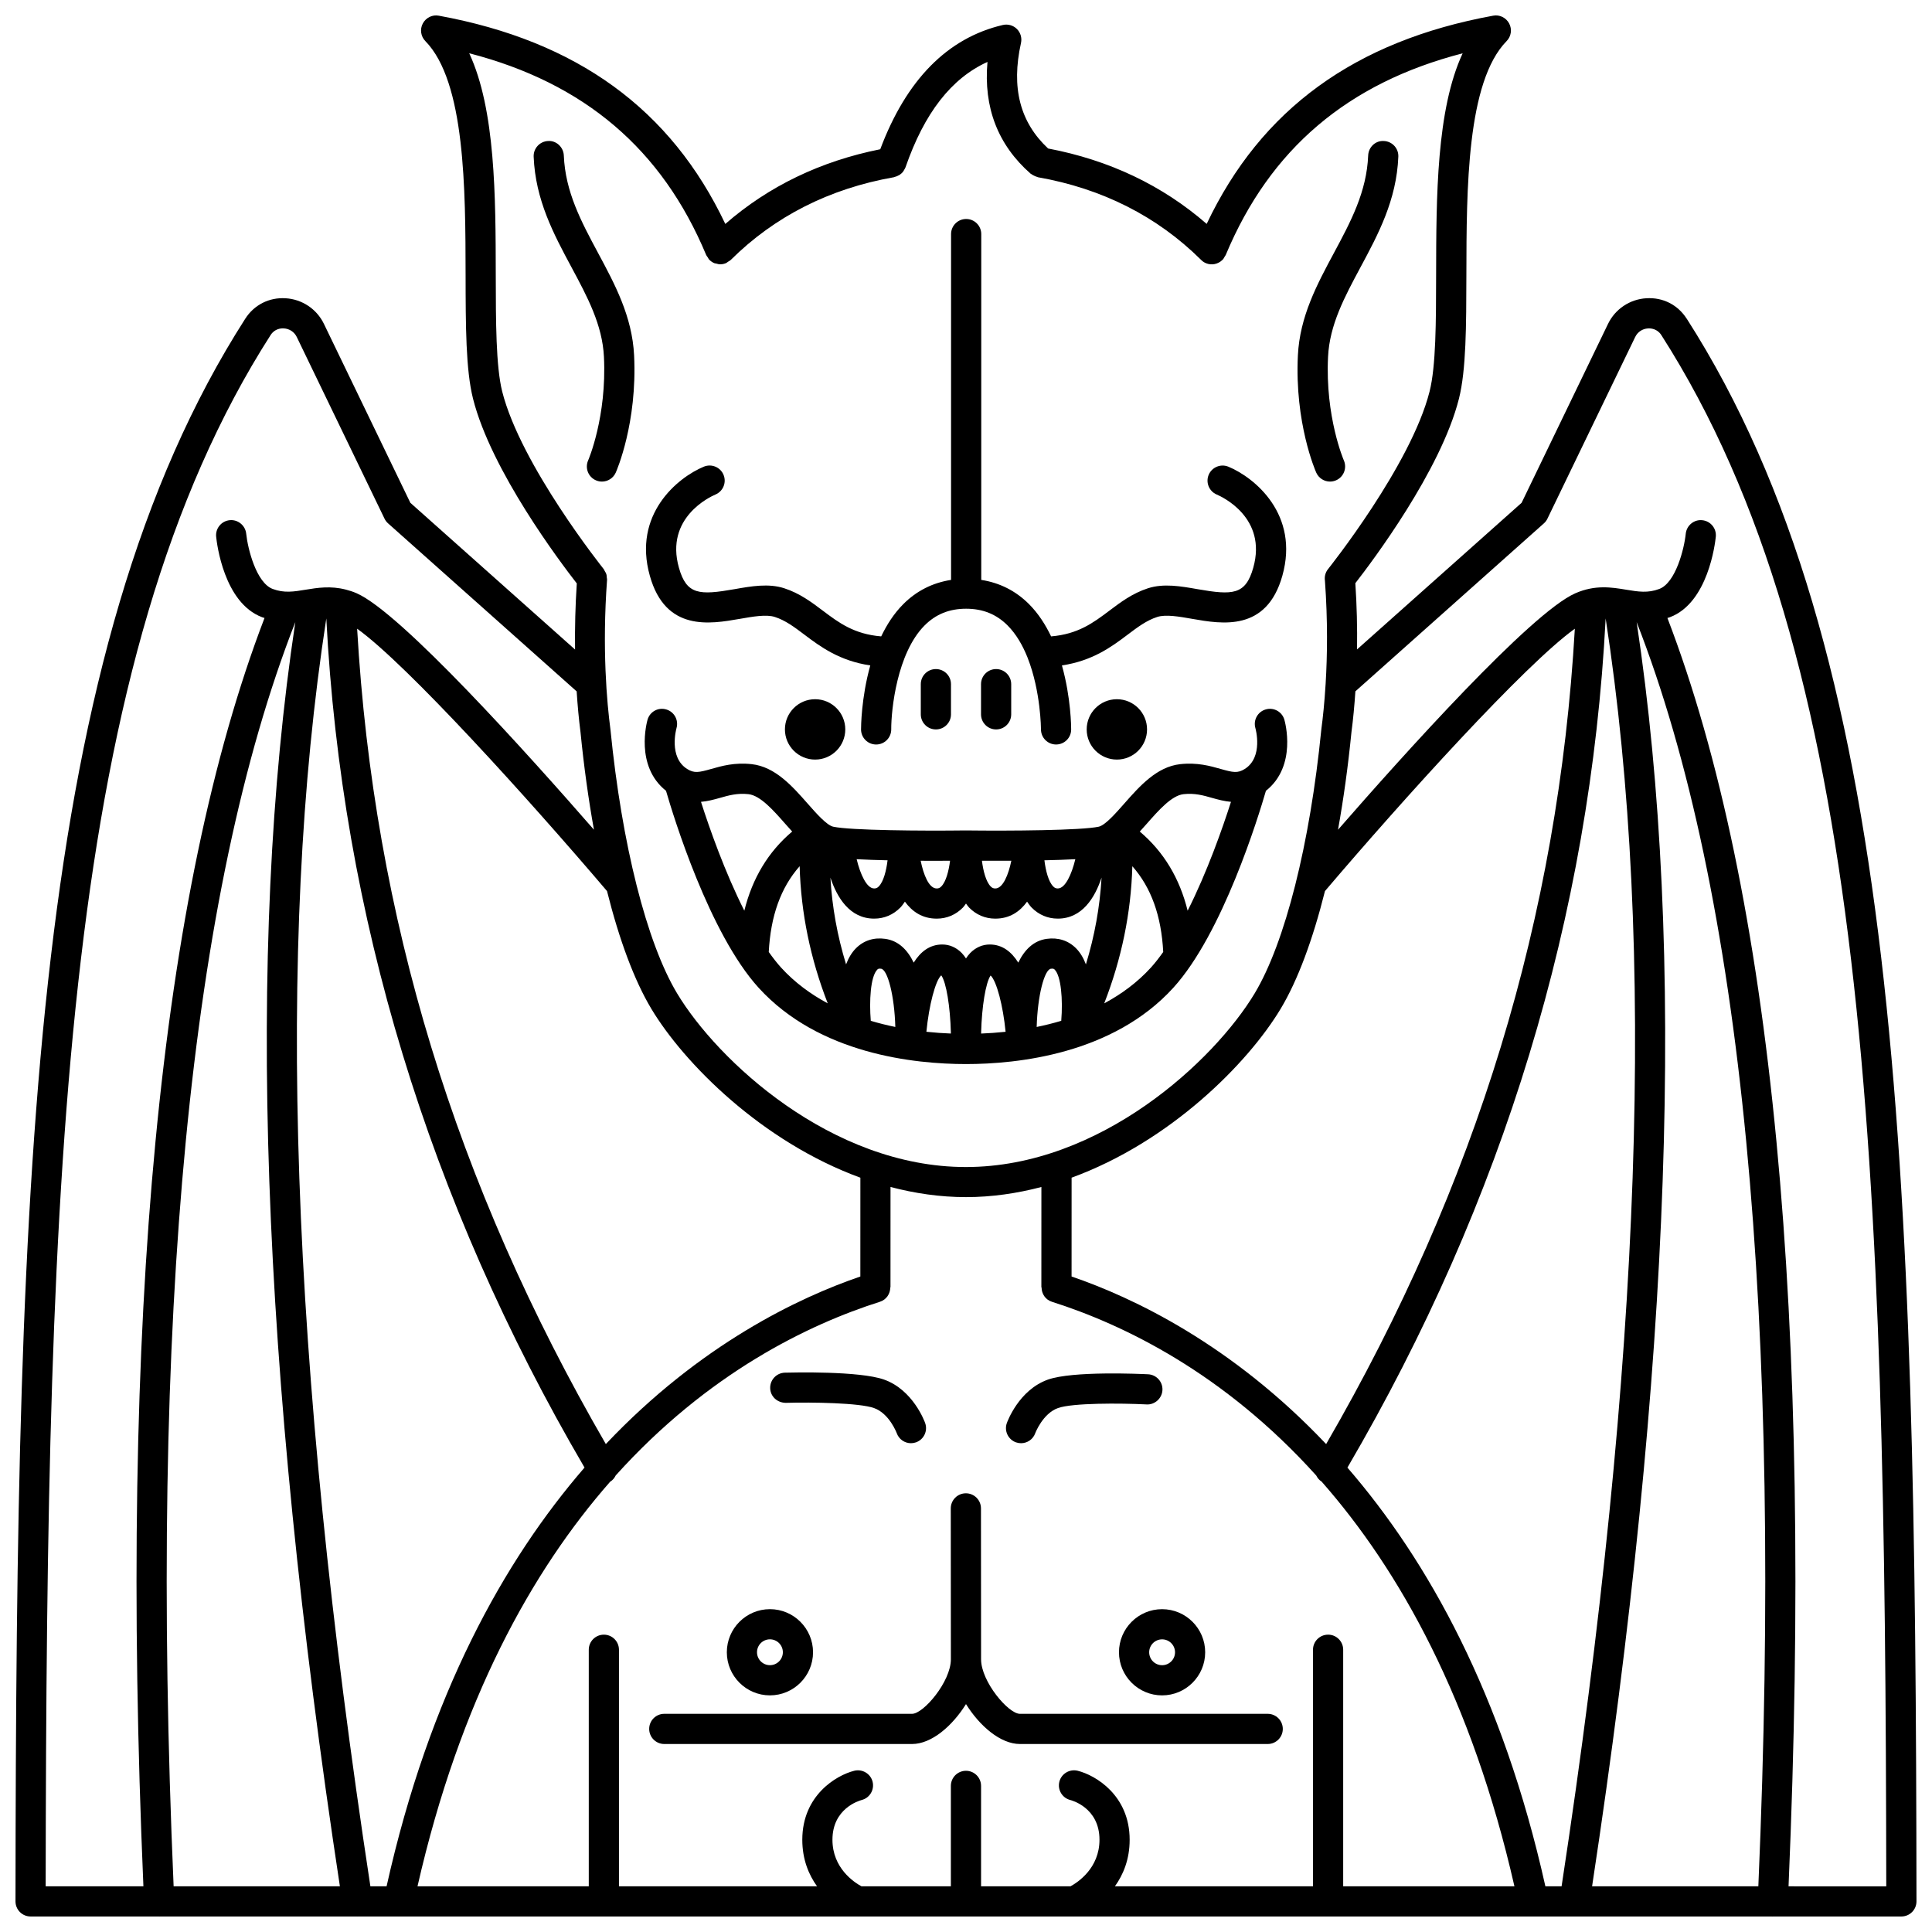 <?xml version="1.0" encoding="UTF-8"?>
<!-- Uploaded to: ICON Repo, www.svgrepo.com, Generator: ICON Repo Mixer Tools -->
<svg width="800px" height="800px" version="1.1" viewBox="144 144 512 512" xmlns="http://www.w3.org/2000/svg">
 <defs>
  <clipPath id="a">
   <path d="m148.09 148.09h503.81v503.81h-503.81z"/>
  </clipPath>
 </defs>
 <path d="m447.98 337.3c0 4.414-3.582 7.996-7.996 7.996-4.418 0-8-3.582-8-7.996 0-4.418 3.582-8 8-8 4.414 0 7.996 3.582 7.996 8"/>
 <path d="m368.01 337.3c0 4.414-3.582 7.996-7.996 7.996-4.418 0-8-3.582-8-7.996 0-4.418 3.582-8 8-8 4.414 0 7.996 3.582 7.996 8"/>
 <path d="m388.02 325.31v7.996c0 2.211 1.789 4 4 4 2.211 0 4-1.789 4-4v-7.996c0-2.211-1.789-4-4-4-2.215 0-4 1.789-4 4z"/>
 <path d="m407.98 321.31c-2.211 0-4 1.789-4 4v7.996c0 2.211 1.789 4 4 4 2.211 0 4-1.789 4-4v-7.996c-0.004-2.211-1.789-4-4-4z"/>
 <path d="m340.03 308.01c3.465-0.609 7.047-1.242 9.312-0.508 2.836 0.914 5.184 2.688 7.902 4.738 4.18 3.156 9.258 6.902 17.391 8.105-2.418 8.598-2.449 16.438-2.449 16.973 0.008 2.203 1.797 3.984 4 3.984h0.016c2.211-0.008 3.992-1.809 3.984-4.016-0.023-5.172 1.523-20.188 8.828-27.523 2.981-2.996 6.582-4.445 11.012-4.445 4.422 0 8.02 1.449 10.996 4.43 2.285 2.293 3.973 5.25 5.231 8.371 0.039 0.117 0.074 0.227 0.129 0.336 3.434 8.773 3.488 18.699 3.488 18.836-0.004 2.207 1.781 4.004 3.988 4.008h0.012c2.203 0 3.992-1.773 4-3.977 0.004-0.535-0.031-8.383-2.449-16.98 8.113-1.207 13.18-4.949 17.352-8.102 2.719-2.051 5.066-3.82 7.902-4.738 2.262-0.734 5.852-0.102 9.312 0.508 7.812 1.367 19.656 3.453 23.84-11.395 4.59-16.297-7.348-26.059-14.301-28.938-2.016-0.832-4.352 0.117-5.211 2.148-0.852 2.031 0.105 4.375 2.133 5.234 1.383 0.586 13.414 6.137 9.68 19.391-2.035 7.242-5.461 7.309-14.754 5.688-4.434-0.781-9.008-1.582-13.156-0.238-4.113 1.332-7.238 3.684-10.254 5.957-4.234 3.191-8.281 6.203-15.41 6.793-1.496-3.109-3.383-6.07-5.836-8.531-3.547-3.559-7.812-5.68-12.676-6.438v-91.645c0-2.211-1.789-4-4-4-2.211 0-4 1.789-4 4v91.645c-4.867 0.758-9.133 2.879-12.68 6.438-2.453 2.465-4.344 5.422-5.836 8.531-7.152-0.582-11.207-3.598-15.445-6.797-3.019-2.273-6.137-4.625-10.254-5.957-4.144-1.348-8.734-0.543-13.156 0.238-9.293 1.625-12.723 1.555-14.754-5.691-3.734-13.246 8.289-18.793 9.68-19.387 2.031-0.852 2.992-3.184 2.148-5.219-0.844-2.043-3.195-3.004-5.227-2.164-6.953 2.883-18.898 12.641-14.301 28.934 4.156 14.855 15.988 12.77 23.812 11.402z"/>
 <path d="m320.5 353.57c1.957 6.75 11.461 37.84 24.57 52.227 16.008 17.566 41.281 20.191 54.918 20.191h0.004 0.004c13.637 0 38.914-2.629 54.918-20.191 13.109-14.383 22.613-45.473 24.57-52.227 8.312-6.586 5.039-18.316 4.887-18.84-0.613-2.113-2.82-3.352-4.957-2.719-2.121 0.617-3.336 2.84-2.719 4.957 0.023 0.074 2.168 7.668-2.812 10.812-1.898 1.195-3.125 0.926-6.41-0.004-2.758-0.785-6.188-1.762-10.703-1.266-6.231 0.68-10.801 5.879-14.84 10.461-2.25 2.555-5.051 5.738-6.762 6.113-4.535 0.984-23.461 1.141-35.234 0.988-11.633 0.152-30.598-0.004-35.125-0.988-1.719-0.379-4.519-3.562-6.766-6.113-4.039-4.582-8.609-9.781-14.84-10.461-4.547-0.504-7.945 0.484-10.703 1.266-3.281 0.93-4.516 1.199-6.41 0.004-4.91-3.094-2.894-10.52-2.812-10.812 0.617-2.121-0.598-4.344-2.719-4.957-2.148-0.633-4.348 0.602-4.957 2.719-0.137 0.523-3.414 12.254 4.898 18.84zm30.484 46.836c-1.113-1.219-2.191-2.637-3.254-4.121 0.496-9.531 3.176-17.059 8.184-22.73 0.34 12.402 2.859 24.562 7.445 36.344-4.488-2.41-8.734-5.496-12.375-9.492zm41.254-12.957c2.668 0 5.074-1.023 6.953-2.949 0.309-0.316 0.539-0.699 0.809-1.051 0.27 0.352 0.5 0.734 0.809 1.051 1.883 1.926 4.285 2.949 6.953 2.949 3.863 0 6.543-1.902 8.426-4.504 0.371 0.539 0.738 1.086 1.191 1.551 1.883 1.926 4.285 2.949 6.953 2.949 6.477 0 9.852-5.602 11.594-10.875-0.453 7.82-1.84 15.457-4.148 23-0.629-1.641-1.473-3.113-2.613-4.262-2.051-2.055-4.738-2.922-7.766-2.504-3.551 0.492-5.934 2.977-7.543 6.301-1.797-2.871-4.231-4.805-7.562-4.805-1.941 0-3.742 0.789-5.191 2.277-0.398 0.41-0.766 0.902-1.105 1.422-0.344-0.52-0.703-1.012-1.105-1.422-1.449-1.492-3.246-2.277-5.191-2.277-3.332 0-5.766 1.934-7.562 4.805-1.605-3.328-3.996-5.805-7.543-6.301-3.051-0.426-5.719 0.449-7.766 2.504-1.141 1.145-1.984 2.617-2.613 4.258-2.312-7.531-3.699-15.172-4.148-22.992 1.742 5.273 5.117 10.871 11.594 10.871 2.668 0 5.074-1.023 6.953-2.949 0.453-0.465 0.82-1.012 1.191-1.551 1.891 2.598 4.57 4.504 8.434 4.504zm28.543-15.461c2.871-0.062 5.68-0.156 8.191-0.293-0.969 4.023-2.676 7.754-4.641 7.754-0.512 0-0.844-0.145-1.223-0.535-1.254-1.281-1.992-4.164-2.328-6.926zm-46.016 42.539c-0.426-5.195-0.105-11.73 1.734-13.574 0.156-0.164 0.332-0.328 1-0.23 1.727 0.238 3.539 7.109 3.769 15.43-2.141-0.434-4.316-0.973-6.504-1.625zm21.219 3.371c-2.016-0.078-4.184-0.223-6.481-0.469 0.676-6.981 2.402-13.609 3.941-14.957 1.332 1.859 2.363 8.262 2.547 15.156-0.004 0.094-0.008 0.184-0.008 0.27zm8.023-0.273c0.18-6.84 1.203-13.199 2.516-15.113 1.602 1.5 3.301 8.039 3.969 14.922-2.301 0.242-4.465 0.387-6.481 0.469 0-0.09 0-0.188-0.004-0.277zm21.234-3.098c-2.191 0.652-4.371 1.191-6.512 1.629 0.234-8.324 2.043-15.191 3.769-15.43 0.656-0.098 0.844 0.066 1 0.23 1.699 1.699 2.207 7.922 1.742 13.57zm-48.355-35.613c-0.379 0.391-0.711 0.535-1.223 0.535-1.969 0-3.676-3.731-4.641-7.754 2.516 0.137 5.32 0.227 8.191 0.293-0.336 2.766-1.07 5.644-2.328 6.926zm72.125 21.492c-3.637 3.996-7.883 7.082-12.379 9.492 4.59-11.789 7.106-23.945 7.449-36.34 5.016 5.668 7.691 13.195 8.184 22.727-1.062 1.484-2.144 2.902-3.254 4.121zm8.637-45.945c2.977-0.324 5.242 0.324 7.644 1.012 1.492 0.418 3.148 0.867 4.93 1.023-2.242 7-6.301 18.582-11.484 28.848-2.133-8.621-6.363-15.645-12.684-20.973 0.629-0.691 1.254-1.395 1.891-2.113 3.078-3.5 6.559-7.453 9.703-7.797zm-45.637 17.645c-0.746 3.637-2.207 7.344-4.25 7.344-0.512 0-0.844-0.145-1.223-0.535-1.238-1.262-1.977-4.086-2.316-6.809 2.121 0.012 4.824 0.016 7.789 0zm-16.238 0c-0.34 2.723-1.074 5.547-2.316 6.809-0.379 0.391-0.711 0.535-1.223 0.535-2.098 0-3.516-3.75-4.246-7.34 1.312 0.008 2.57 0.008 3.75 0.008 1.523 0 2.844-0.004 4.035-0.012zm-61.07-16.633c2.402-0.688 4.672-1.34 7.644-1.012 3.144 0.344 6.625 4.297 9.699 7.793 0.637 0.719 1.262 1.426 1.891 2.113-6.32 5.328-10.551 12.352-12.684 20.973-5.18-10.27-9.242-21.844-11.484-28.844 1.789-0.152 3.441-0.605 4.934-1.023z"/>
 <path d="m307.18 269.25c0.234-0.531 5.742-13.156 4.863-31.082-0.508-10.297-5.09-18.832-9.527-27.09-4.477-8.34-8.707-16.227-9.098-25.875-0.09-2.207-2-3.992-4.156-3.836-2.207 0.09-3.922 1.945-3.836 4.156 0.461 11.492 5.332 20.562 10.043 29.336 4.199 7.82 8.164 15.207 8.582 23.699 0.781 15.93-4.133 27.34-4.184 27.445-0.895 2.019 0.012 4.383 2.031 5.277 0.527 0.234 1.082 0.344 1.621 0.344 1.535 0 2.996-0.887 3.66-2.375z"/>
 <path d="m496.47 271.62c0.543 0 1.086-0.109 1.617-0.34 2.019-0.891 2.93-3.25 2.047-5.269-0.051-0.113-4.965-11.523-4.188-27.453 0.414-8.492 4.387-15.879 8.582-23.699 4.711-8.773 9.582-17.844 10.043-29.336 0.09-2.207-1.629-4.066-3.836-4.156-2.215-0.152-4.07 1.629-4.156 3.836-0.391 9.648-4.617 17.531-9.098 25.875-4.434 8.258-9.02 16.793-9.527 27.09-0.879 17.93 4.625 30.555 4.863 31.082 0.664 1.488 2.121 2.371 3.652 2.371z"/>
 <g clip-path="url(#a)">
  <path d="m591 228.47c-2.34-3.66-6.25-5.707-10.715-5.43-4.359 0.262-8.242 2.859-10.133 6.777l-22.91 47.43-43.609 38.852c0.078-5.789-0.062-11.688-0.453-17.547 4.441-5.699 22.652-29.863 27.453-48.883 1.926-7.644 1.945-19.297 1.973-32.781 0.039-22.809 0.082-51.195 10.664-62 1.219-1.242 1.492-3.133 0.672-4.672-0.816-1.539-2.547-2.394-4.25-2.059-36.621 6.699-61.5 24.785-75.91 55.18-11.719-10.203-25.82-16.914-42.02-19.984-7.445-6.945-9.828-16.094-7.188-27.969 0.297-1.344-0.117-2.742-1.09-3.711-0.977-0.969-2.394-1.363-3.723-1.051-14.695 3.434-25.586 14.562-32.484 32.93-15.789 3.152-29.578 9.785-41.062 19.797-14.406-30.395-39.289-48.484-75.914-55.188-1.703-0.336-3.426 0.52-4.25 2.059-0.82 1.535-0.547 3.426 0.672 4.672 10.578 10.805 10.625 39.191 10.664 62 0.023 13.488 0.043 25.137 1.973 32.781 4.82 19.09 23.141 43.352 27.496 48.941-0.387 5.84-0.531 11.73-0.461 17.52l-43.648-38.883-22.91-47.43c-1.895-3.918-5.773-6.516-10.133-6.777-4.391-0.281-8.375 1.766-10.715 5.43-56.367 88.023-60.703 223.21-60.883 419.41 0 1.062 0.418 2.078 1.172 2.832 0.75 0.75 1.762 1.172 2.828 1.172h34.008c0.02 0 0.039 0.012 0.059 0.012 0.062 0 0.121 0 0.184-0.004 0.012 0 0.02-0.008 0.031-0.008h52.25c0.023 0 0.043 0.012 0.062 0.012 0.051 0 0.105-0.008 0.152-0.012h10.668c0.035 0 0.07 0.012 0.109 0.012 0.023 0 0.043-0.012 0.066-0.012h121.61c0.02 0 0.035 0.012 0.055 0.012 0.027 0 0.051-0.012 0.078-0.012h28.496c0.02 0 0.035 0.012 0.059 0.012 0.023 0 0.035-0.012 0.059-0.012h28.488c0.027 0 0.051 0.012 0.078 0.012 0.02 0 0.039-0.012 0.055-0.012h184.93c0.012 0 0.02 0.008 0.031 0.008 0.062 0.004 0.121 0.004 0.184 0.004 0.02 0 0.039-0.012 0.059-0.012h34.008c1.062 0 2.078-0.418 2.828-1.172 0.75-0.75 1.172-1.766 1.172-2.832-0.176-196.2-4.508-331.39-60.879-419.42zm18.98 415.42h-44.059c21.027-138.36 24.887-248.07 11.812-335.02 27.918 71.402 38.766 184.07 32.246 335.02zm-56.438 0c-11.348-50.883-31.16-86.355-52.461-110.96 41.383-70.762 64.387-146.44 68.434-225.04 13.383 86.734 9.562 196.72-11.676 336zm-57.586-66.688c-2.211 0-4 1.789-4 4v62.688h-52.492c2.191-3.055 3.906-7.109 3.906-12.34 0-11.754-9.02-17.102-13.789-18.285-2.109-0.52-4.305 0.77-4.844 2.918-0.531 2.141 0.777 4.309 2.918 4.844 0.312 0.078 7.719 2.012 7.719 10.523 0 7.535-5.75 11.289-7.684 12.34h-23.699v-26.613c0-2.211-1.789-4-4-4-2.211 0-4 1.789-4 4v26.613h-23.695c-1.961-1.066-7.688-4.812-7.688-12.34 0-8.215 6.941-10.316 7.75-10.531 2.129-0.547 3.414-2.703 2.891-4.836-0.535-2.152-2.731-3.434-4.844-2.918-4.769 1.184-13.789 6.531-13.789 18.285 0 5.231 1.715 9.285 3.906 12.34h-52.492v-62.688c0-2.211-1.789-4-4-4-2.211 0-4 1.789-4 4v62.688h-45.387c11.262-49.383 30.301-83.586 51.062-107.23 0.004 0 0.004 0 0.008-0.004 0.68-0.398 1.133-1 1.465-1.656 24.488-27.191 51.125-40.016 70.023-46.023 1.699-0.539 2.731-2.113 2.731-3.809h0.055l0.008-26.605c6.426 1.684 13.105 2.684 19.992 2.684 6.887 0 13.566-0.996 19.992-2.68l-0.008 26.605h0.055c0 1.695 1.031 3.269 2.731 3.809 18.91 6.008 45.562 18.836 70.059 46.047 0.328 0.637 0.773 1.215 1.426 1.613 20.781 23.641 39.832 57.848 51.098 107.25h-45.383v-62.688c0-2.215-1.789-4.004-4-4.004zm-253.8 66.688c-21.246-139.27-25.066-249.26-11.68-336 4.047 78.602 27.051 154.27 68.43 225.03-21.301 24.605-41.109 60.082-52.457 110.97zm-19.898-335.02c-13.074 86.957-9.215 196.68 11.816 335.02h-44.062c-6.519-150.95 4.332-263.62 32.246-335.02zm94.344 102.46c8.668 14.445 29.27 35.227 55.406 44.77l-0.008 26.188c-16.246 5.555-42.414 17.93-67.449 44.406-39.934-68.945-61.527-139.76-65.906-216.08 13.23 9.488 45.562 45.246 66.219 69.527 3.25 12.965 7.238 23.68 11.738 31.188zm178.84 115.37c-25.039-26.48-51.219-38.855-67.465-44.414l0.008-26.188c26.137-9.543 46.742-30.324 55.41-44.77 4.504-7.504 8.488-18.223 11.734-31.184 20.656-24.281 52.988-60.039 66.219-69.527-4.375 76.32-25.973 147.13-65.906 216.08zm-220.06-309.82c-0.035-20.789-0.074-43.836-7.035-58.766 30.52 7.891 51.117 25.449 62.805 53.477 0.102 0.234 0.277 0.402 0.41 0.613 0.148 0.223 0.242 0.473 0.445 0.668 0.004 0.004 0.012 0.008 0.02 0.012 0.375 0.375 0.82 0.672 1.301 0.867 0.156 0.062 0.324 0.055 0.488 0.098 0.336 0.094 0.672 0.199 1.023 0.199h0.004c0.52 0 1.035-0.105 1.52-0.305 0.004-0.004 0.012 0 0.016-0.004 0.215-0.09 0.363-0.25 0.551-0.371 0.246-0.156 0.512-0.27 0.727-0.48 11.602-11.531 26.152-18.91 43.234-21.922 0.07-0.012 0.125-0.059 0.191-0.074 0.379-0.09 0.73-0.227 1.066-0.418 0.09-0.047 0.184-0.074 0.266-0.133 0.387-0.262 0.723-0.582 1.004-0.969 0.07-0.102 0.113-0.219 0.176-0.328 0.137-0.227 0.289-0.445 0.375-0.703 4.992-14.387 12.133-23.582 21.723-27.93-1.074 12.062 2.758 22.004 11.445 29.625 0.07 0.062 0.168 0.082 0.242 0.141 0.211 0.164 0.445 0.277 0.691 0.395 0.242 0.117 0.48 0.227 0.738 0.293 0.098 0.023 0.168 0.09 0.266 0.105 17.051 3.012 31.57 10.359 43.168 21.84 0.371 0.391 0.82 0.719 1.348 0.941 1.531 0.641 3.238 0.242 4.356-0.863 0.012-0.012 0.023-0.012 0.035-0.023 0.281-0.281 0.449-0.621 0.629-0.953 0.059-0.113 0.16-0.191 0.211-0.312 0.004-0.012 0.008-0.02 0.012-0.027 0.008-0.02 0.016-0.035 0.023-0.055 11.691-27.973 32.277-45.512 62.766-53.391-6.957 14.93-6.996 37.977-7.035 58.766-0.02 12.418-0.039 24.156-1.73 30.84-4.934 19.547-26.707 46.824-26.922 47.098-0.73 0.91-0.973 2.035-0.809 3.102 0.766 10.656 0.625 19.863 0.191 27.082-0.004 0.051-0.008 0.105-0.008 0.16-0.309 5.074-0.746 9.188-1.129 12.004-0.004 0.023 0.008 0.047 0.004 0.07-0.004 0.023-0.016 0.043-0.02 0.066-3.004 30.363-9.602 56.5-17.652 69.918-10.68 17.801-40.902 46.043-76.543 46.043-35.637 0-65.863-28.242-76.543-46.043-8.055-13.414-14.648-39.555-17.652-69.918-0.004-0.023-0.016-0.039-0.02-0.062-0.004-0.02 0.008-0.039 0.004-0.059-0.906-6.902-2.227-21.215-0.879-39.562 0.016-0.195-0.055-0.367-0.07-0.559-0.02-0.309-0.02-0.617-0.117-0.914-0.098-0.309-0.273-0.566-0.438-0.84-0.098-0.156-0.133-0.336-0.25-0.484-0.219-0.273-21.98-27.527-26.922-47.098-1.66-6.703-1.68-18.438-1.699-30.855zm-59.66 15.906c1.09-1.711 2.824-1.805 3.504-1.758 1.492 0.09 2.766 0.941 3.414 2.269l23.258 48.148c0.227 0.477 0.547 0.898 0.941 1.25l49.98 44.527c0.246 3.738 0.574 7.391 1.027 10.848v0.016c0.898 9.086 2.102 17.723 3.555 25.797-17.418-19.973-51.137-57.516-62.887-62.66-0.992-0.438-1.938-0.73-2.867-0.973-0.008-0.004-0.012-0.004-0.02-0.004-4.012-1.031-7.481-0.484-10.602 0.027-3.199 0.531-5.727 0.941-8.762-0.195-4.328-1.629-6.598-10.578-7.019-14.652-0.23-2.195-2.231-3.805-4.387-3.57-2.195 0.227-3.793 2.184-3.574 4.375 0.18 1.785 2.047 17.527 12.168 21.336 0.219 0.082 0.434 0.137 0.648 0.207-27.777 72.48-38.578 185.5-32.094 336.12h-25.902c0.238-192.63 4.801-325.5 59.617-411.11zm402.26 411.11c6.477-150.62-4.316-263.64-32.098-336.12 0.219-0.07 0.43-0.125 0.652-0.207 10.121-3.801 11.988-19.547 12.168-21.332 0.219-2.195-1.379-4.148-3.574-4.375-2.168-0.246-4.156 1.371-4.387 3.57-0.418 4.078-2.695 13.027-7.019 14.648-3.035 1.145-5.559 0.73-8.762 0.199-3.852-0.637-8.223-1.363-13.488 0.949-11.75 5.141-45.469 42.684-62.887 62.66 1.453-8.078 2.656-16.715 3.555-25.797v-0.008c0.461-3.461 0.797-7.125 1.051-10.875l49.953-44.508c0.395-0.352 0.715-0.773 0.941-1.25l23.258-48.148c0.645-1.332 1.918-2.184 3.414-2.269 0.664-0.043 2.406 0.051 3.504 1.758 54.82 85.602 59.383 218.47 59.617 411.11z"/>
 </g>
 <path d="m479.95 598.18h-65.664c-3.066 0-10.293-8.555-10.293-14.457v-0.004l-0.027-39.984c0-2.207-1.793-3.996-4-3.996h-0.004c-2.207 0-3.996 1.793-3.996 4.004l0.027 39.98c0 5.906-7.231 14.457-10.293 14.457h-65.66c-2.211 0-4 1.789-4 4 0 2.211 1.789 4 4 4h65.668c5.176 0 10.684-4.793 14.289-10.578 3.606 5.785 9.117 10.578 14.289 10.578h65.668c2.211 0 4-1.789 4-4-0.004-2.211-1.789-4-4.004-4z"/>
 <path d="m348.04 593.29c6.297 0 11.422-5.125 11.422-11.422s-5.125-11.422-11.422-11.422-11.422 5.125-11.422 11.422 5.125 11.422 11.422 11.422zm0-14.852c1.891 0 3.426 1.539 3.426 3.426 0 1.887-1.539 3.426-3.426 3.426-1.887 0-3.426-1.539-3.426-3.426 0-1.887 1.535-3.426 3.426-3.426z"/>
 <path d="m440.54 581.87c0 6.297 5.125 11.422 11.422 11.422 6.297 0 11.422-5.125 11.422-11.422s-5.125-11.422-11.422-11.422c-6.297 0-11.422 5.125-11.422 11.422zm14.855 0c0 1.891-1.539 3.426-3.426 3.426s-3.426-1.539-3.426-3.426c0-1.887 1.539-3.426 3.426-3.426 1.883 0 3.426 1.535 3.426 3.426z"/>
 <path d="m352.22 515.77c7.012-0.203 19.531 0 23.395 1.375 4.055 1.438 5.981 6.531 6.035 6.668 0.582 1.633 2.121 2.652 3.762 2.652 0.441 0 0.891-0.074 1.328-0.227 2.082-0.734 3.18-3.019 2.441-5.098-0.125-0.359-3.172-8.781-10.883-11.531-6.527-2.324-24.301-1.891-26.305-1.836-2.207 0.062-3.945 1.906-3.887 4.109 0.062 2.215 1.867 3.848 4.113 3.887z"/>
 <path d="m413.26 526.24c0.438 0.152 0.887 0.227 1.328 0.227 1.648 0 3.195-1.027 3.769-2.672 0.016-0.051 1.996-5.219 6.027-6.648 3.824-1.367 16.434-1.316 23.48-0.961 2.137 0.133 4.082-1.586 4.195-3.793 0.109-2.207-1.586-4.082-3.793-4.195-2.027-0.102-19.996-0.922-26.566 1.414-7.715 2.75-10.754 11.172-10.883 11.531-0.734 2.078 0.359 4.359 2.441 5.098z"/>
</svg>